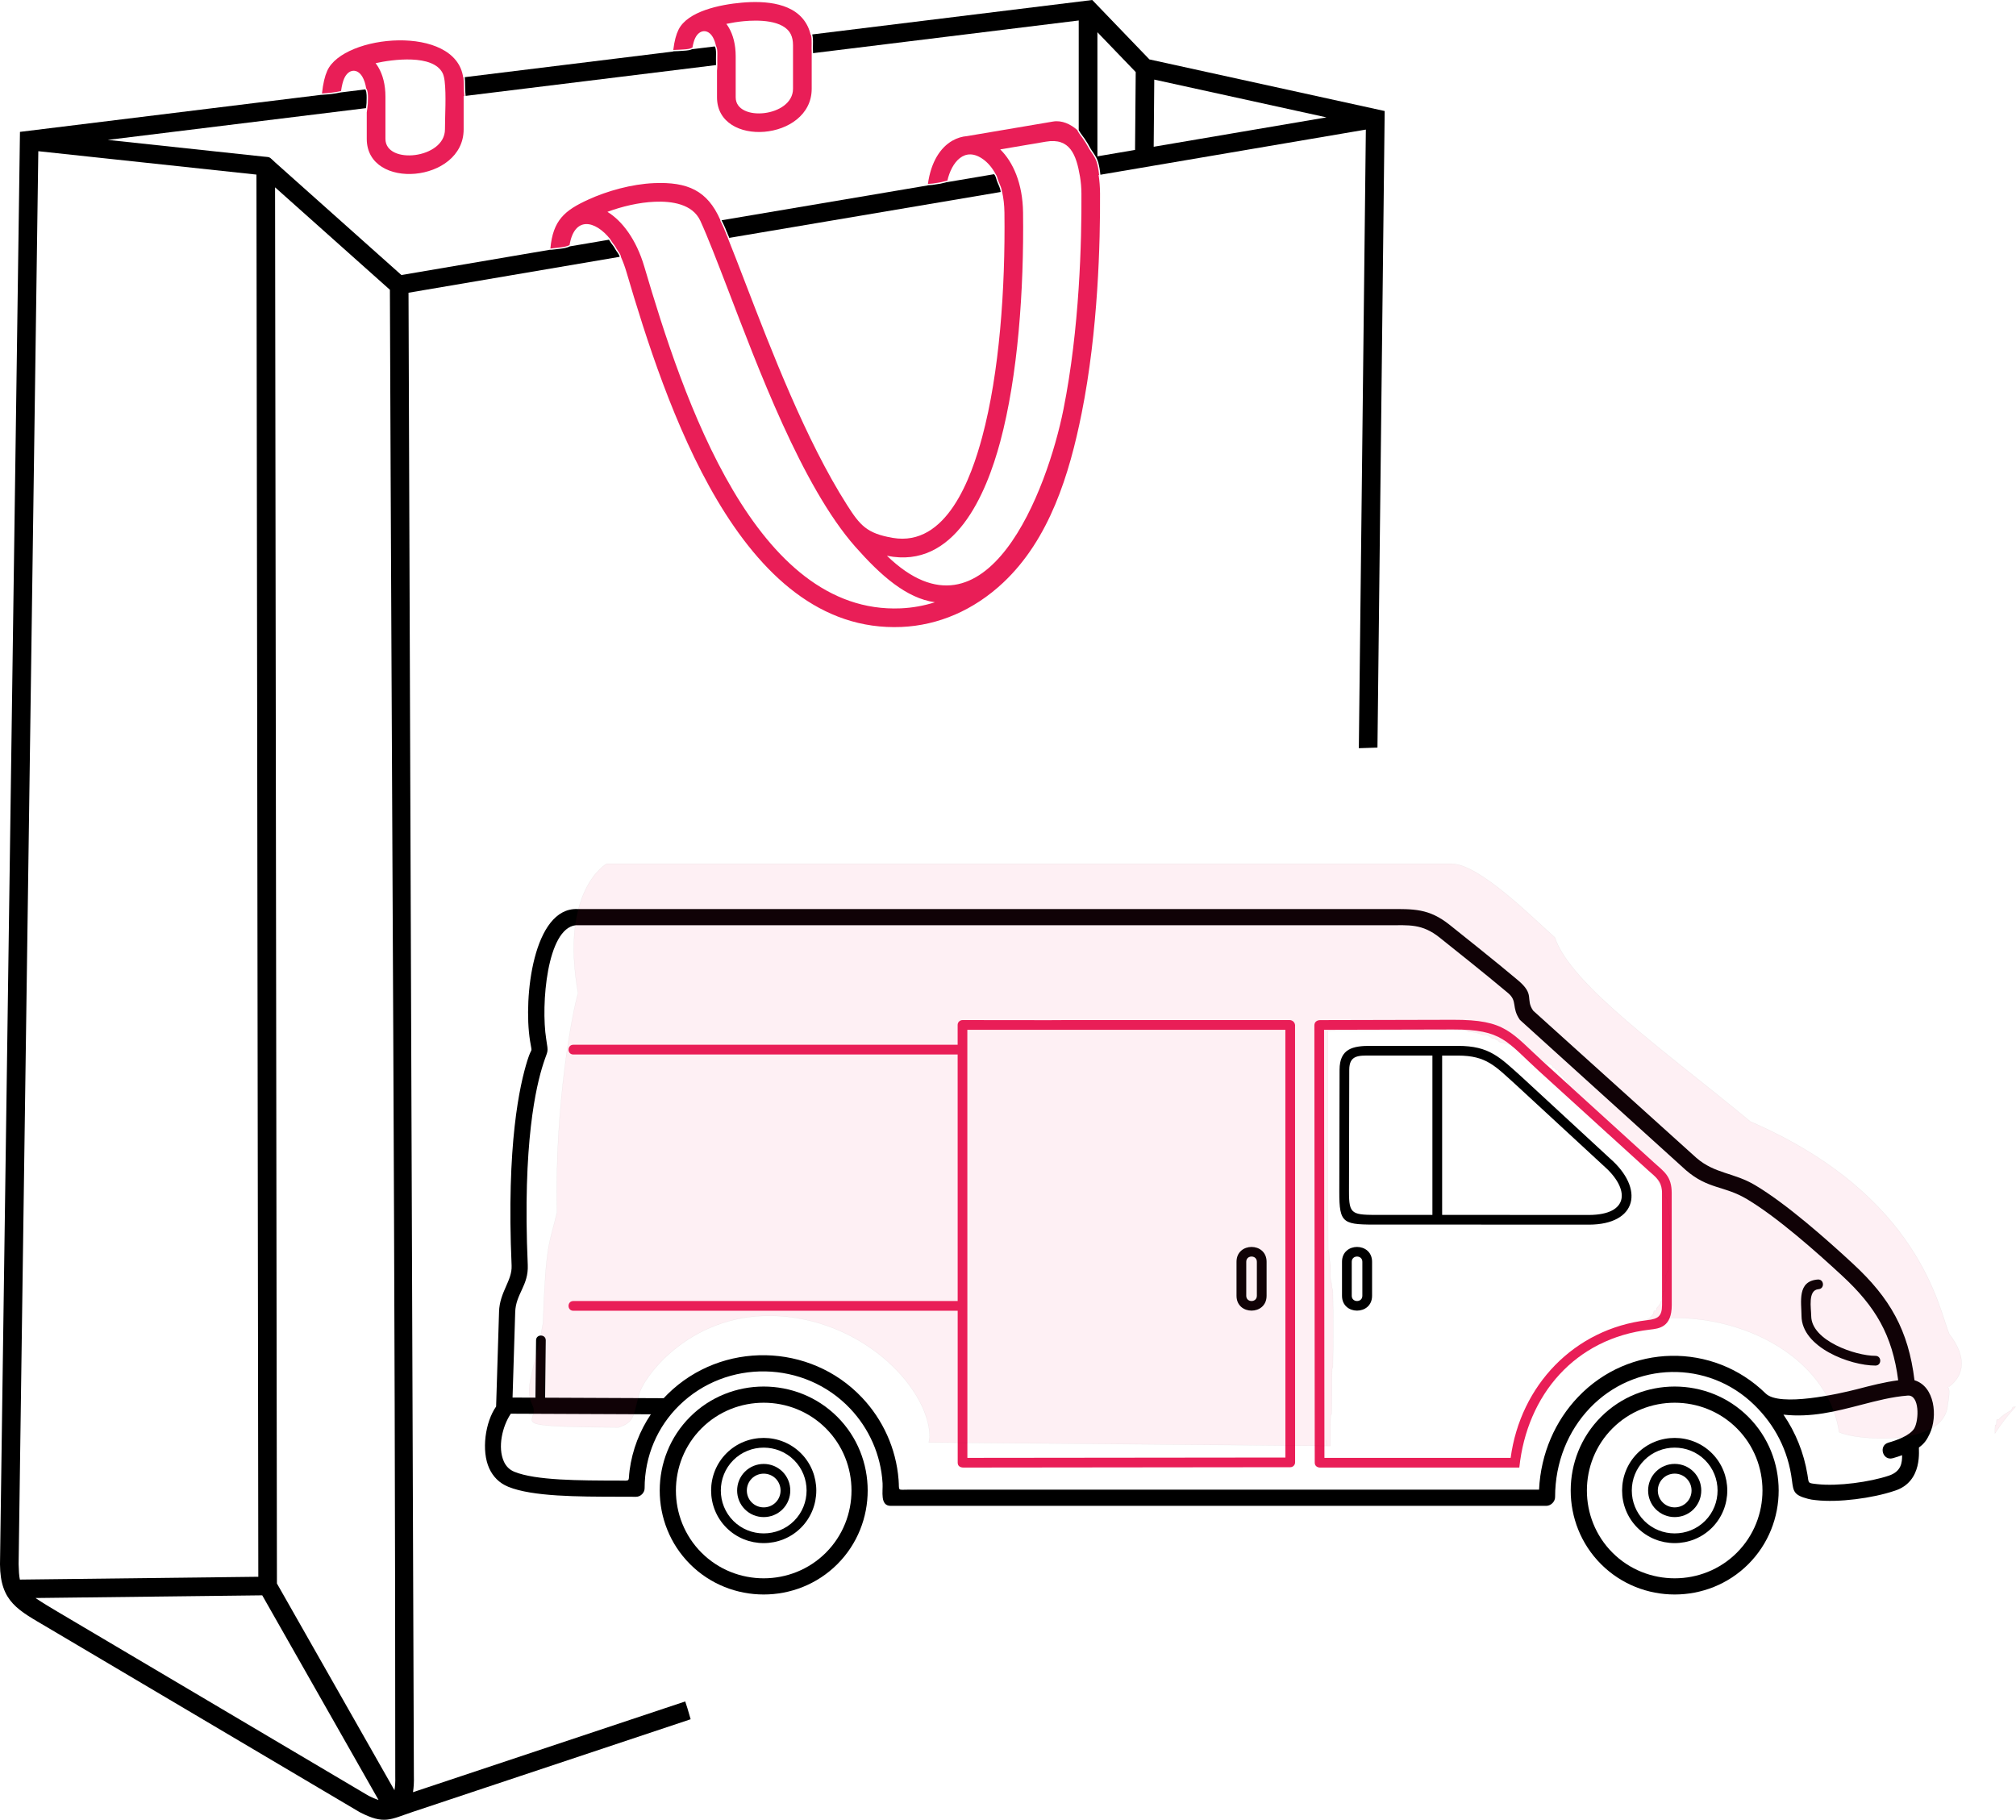 <?xml version="1.0" encoding="iso-8859-1"?>
<!-- Generator: Adobe Illustrator 24.2.3, SVG Export Plug-In . SVG Version: 6.00 Build 0)  -->
<svg version="1.1" id="&#x421;&#x43B;&#x43E;&#x439;_1"
	 xmlns="http://www.w3.org/2000/svg" xmlns:xlink="http://www.w3.org/1999/xlink" x="0px" y="0px" viewBox="0 0 5919.137 5343.121"
	 style="enable-background:new 0 0 5919.137 5343.121;" xml:space="preserve">
<path style="fill:#E91E57;" d="M3225.666,513.943l1.498-0.255c-0.235-1.571-0.455-3.144-0.634-4.72
	c-0.704-6.189-1.545-12.328-2.793-18.433c-1.078-5.271-2.328-10.517-4.021-15.627c-1.667-5.031-3.892-9.761-6.505-14.366
	c-5.379-9.478-12.465-17.845-17.522-27.523c-5.077-9.717-10.978-18.946-17.377-27.84c-5.467-7.598-11.552-14.888-15.448-23.431
	c-19.332-17.173-44.926-29.315-71.157-24.865l-251.881,42.677c-14.97,1.168-29.597,5.583-43.293,13.356
	c-34.965,19.844-62.923,61.642-72.079,126.953c4.977-0.281,9.927-0.362,14.879-1.035c5.153-0.7,10.262-1.681,15.407-2.434
	c2.492-0.365,4.981-0.646,7.44-1.207c2.422-0.553,4.81-1.245,7.224-1.83c2.326-0.564,4.669-0.951,6.962-1.651
	c1.73-0.528,3.463-1.065,5.253-1.294c11.757-52.519,50.305-103.249,106.231-61.82c13.141,9.737,25.273,23.847,35.218,42.136
	l-0.03,0.005c1.902,2.483,3.195,5.426,4.265,8.35c1.27,3.475,2.186,7.064,3.397,10.557c1.512,4.357,3.457,8.566,5.237,12.816
	c1.879,4.485,3.742,9.043,4.827,13.796c0.513,2.249,0.863,4.526,1.153,6.812l0.311-0.052c4.155,18.323,6.61,38.822,6.893,61.43
	c2.8,224.12-14.722,469.866-65.22,658.171c-31.955,119.164-104.329,323.91-262.954,296.621
	c-76.326-13.129-95.954-36.881-134.273-97.004c-120.257-188.675-222.506-454.505-298.493-652.091
	c-18.569-48.285-35.622-92.627-51.08-131.021l0.233-0.04c-0.42-1.17-0.784-2.365-1.324-3.487c-1.016-2.109-2.095-4.24-2.96-6.415
	c-0.76-1.914-1.232-3.928-2.123-5.791c-0.88-1.842-1.832-3.625-2.496-5.563c-1.389-4.049-3.135-7.949-4.872-11.857
	c-1.718-3.864-3.445-7.763-5.4-11.513c-1.468-2.815-3.605-5.827-3.463-9.144c0-0.005,0.002-0.009,0.002-0.013
	c-37.761-85.708-95.659-111.786-194.541-107.599c-65.84,2.788-137.266,22.97-192.416,48.131
	c-69.193,31.568-104.275,60.322-111.734,143.81c1.072,0.083,2.169,0.008,3.208-0.095c2.096-0.208,4.179-0.565,6.271-0.82
	c4.062-0.495,8.137-0.862,12.206-1.285c4.088-0.425,8.14-1.03,12.21-1.58c3.855-0.521,7.569-1.214,11.325-2.225
	c3.554-0.957,7.128-1.92,10.318-3.812c0.248-0.147,0.492-0.227,0.729-0.261c14.072-84.548,74.494-74.289,120.233-16.479
	l-0.484,0.083c0.38,0.847,1.064,1.586,1.618,2.31c0.652,0.851,1.134,1.771,1.684,2.688c1.287,2.146,2.743,4.206,4.236,6.212
	c2.711,3.643,5.663,7.123,7.937,11.065c2.201,3.817,4.296,7.624,6.858,11.22c2.592,3.638,5.253,7.184,6.99,11.328
	c0.799,1.906,1.688,3.892,1.988,5.948c0.067,0.455,0.106,0.914,0.138,1.375c5.825,13.035,11.118,27.313,15.696,42.85
	c57.457,194.941,140.395,457.697,266.367,670.159c129.136,217.805,303.273,382.826,541.457,372.513
	c107.715-4.664,211.646-48.722,298.317-129.993l0,0c136.426-127.927,194.59-318.434,230.492-497.402
	c48.665-242.603,54.8-504.422,54.001-645.173C3229.693,548.684,3228.229,530.566,3225.666,513.943z M2644.636,1786.194
	c-213.207,9.233-372.255-143.836-491.956-345.726c-122.868-207.229-204.435-465.783-261.008-657.731
	c-23.585-80.025-65.266-134.552-108.269-160.736c43.201-15.979,92.737-27.697,138.897-29.652
	c49.099-2.079,111.131,5.995,134.056,56.23c22.274,48.826,49.335,119.189,80.824,201.071h0
	c86.118,223.93,216.881,577.884,374.363,756.017c74.614,84.388,149.397,150.67,233.445,162.655
	C2712.287,1778.734,2678.653,1784.723,2644.636,1786.194z M3122.227,1202.729c-46.661,232.593-224.75,712.907-518.099,429.083
	c199.177,40.66,291.456-181.228,332.704-335.047c51.804-193.174,69.789-444.304,66.934-672.957
	c-1.064-85.218-29.353-148.19-67.007-185.142l134.288-22.754c70.27-11.904,88.969,38.053,99.861,102.352
	c2.635,15.557,4.149,32.334,4.25,50.223C3175.944,707.144,3169.937,964.893,3122.227,1202.729z"/>
<path d="M2386.721,142.285c0.031,4.026,0.516,8.048,0.401,12.069c-0.016,0.575-0.032,1.151-0.045,1.727l780.148-95.948V381.96
	c1.932,3.847,4.338,7.462,6.837,10.953c3.461,4.834,7.103,9.532,10.5,14.414c3.146,4.521,6.155,9.137,8.97,13.872
	c2.834,4.769,5.242,9.773,8.077,14.536c5.563,9.347,12.46,17.765,17.443,27.477c4.948,9.646,7.407,20.426,9.343,31.023
	c1.025,5.61,1.561,11.289,2.26,16.944c0.077,0.625,0.163,1.25,0.25,1.875l779.359-132.577l-20.605,1816.346
	c1.195-0.031,2.39-0.056,3.584-0.088c17.037-0.463,34.071-1.037,51.102-1.687c7.07-623.019,14.136-1246.038,21.187-1869.055
	l-690.747-151.53L3206.94,0l-822.178,101.118c1.061,4.12,1.651,8.353,1.952,12.597
	C2387.388,123.228,2386.648,132.763,2386.721,142.285z M3389.017,233.696l505.615,110.917l-507.318,86.3L3389.017,233.696z
	 M3222.085,94.658l112.474,116.908l-1.974,228.657l-110.5,18.798V94.658z"/>
<path d="M2018.332,5015.626c-2.083-6.668-4.251-13.31-6.493-19.925l-799.305,266.485c2.262-14.081,3.168-30.134,2.64-48.245
	l-15.74-4354.432l619.999-105.468c-0.475-2.205-1.508-4.488-2.519-6.49c-2.023-4.007-4.984-7.487-7.482-11.195
	c-2.434-3.612-4.281-7.563-6.643-11.215c-2.494-3.857-5.617-7.287-8.215-11.075c-1.22-1.778-2.34-3.589-3.442-5.44
	c-0.98-1.647-2.385-2.889-2.997-4.759c-0.004-0.012-0.004-0.022-0.008-0.034l-115.051,19.572c-3.751,2.123-7.949,3.188-12.081,4.311
	c-4.08,1.109-8.209,1.579-12.378,2.212c-4.279,0.649-8.57,1.157-12.876,1.59c-4.326,0.436-8.659,0.833-12.965,1.44
	c-2.7,0.381-5.349,0.736-7.959,0.357l-436.268,74.213L808.877,477.718c-21.252-18.959-12.28-15.47-38.013-18.229l-454.512-48.734
	l758.372-93.271c0.628-4.941,1.153-9.895,1.447-14.868c0.302-5.1,0.333-10.24,0.35-15.349c0.018-5.315-0.076-10.708-0.979-15.958
	c-0.387-2.246-0.902-4.541-1.782-6.641c-0.316-0.754-0.714-1.48-1.157-2.172l-71.812,8.833h0c0.002-0.015,0.004-0.03,0.006-0.045
	c-4.678,1.037-9.381,1.959-14.108,2.748c-15.015,2.505-30.163,3.838-45.349,4.609L58.619,387.204L0,4592.466v0.965
	c0.844,110.567,53.567,134.128,140.425,185.525l915.939,541.996c72.287,37.193,89.327,21.095,156.02-1.14l815.407-271.854
	C2024.823,5037.129,2021.68,5026.347,2018.332,5015.626z M54.655,4592.479l57.828-4148.531l640.462,68.672l5.475,4117.008
	l-700.077,8.264C55.921,4626.445,55.153,4612.132,54.655,4592.479z M1111.392,5284.904c-8.64-2.605-18.343-6.674-29.034-12.124
	l-913.236-540.466c-22.364-13.236-43.389-25.832-64.967-40.309l665.799-7.859L1111.392,5284.904L1111.392,5284.904z
	 M1158.129,5256.43l-345.038-607.094L807.64,550.048l337.118,300.767c5.34,1454.612,15.774,2910.133,15.774,4364.628
	C1161.009,5231.846,1160.181,5245.459,1158.129,5256.43z"/>
<path style="fill:#E91E57;" d="M1010.638,230.257c12.208-27.41,38.028-30.706,53.205-4.956c5.168,8.77,9.109,20.147,11.23,34.026
	c2.604,3.242,3.69,7.653,4.324,11.688c0.876,5.571,1.028,11.227,0.994,16.857c-0.033,5.53-0.081,11.084-0.467,16.601
	c-0.602,8.609-1.792,17.147-3.102,25.671v77.611c0,153.06,284.476,129.122,284.476-27.885v-97.632
	c0.647-0.08,1.294-0.159,1.942-0.239c-0.043-0.414-0.096-0.827-0.136-1.241c-1.74-17.848-0.757-35.846-2.423-53.692l-0.787,0.097
	c-22.108-156.392-351.184-126.987-399.186-19.193c-6.994,15.701-12.162,36.671-15.376,66.584
	c18.836-1.097,37.613-3.182,56.022-7.363C1003.715,250.642,1006.817,238.841,1010.638,230.257z M1102.734,185.487
	c48.909-10.921,168.801-27.339,197.017,29.5c2.979,6.502,4.705,14.234,5.793,23.316c4.925,41.158,0.896,100.699,0.896,141.567
	c0,86.561-174.757,104.727-174.757,27.885V283.758c0-35.513-8.044-64.631-20.697-86.101
	C1108.416,193.296,1105.657,189.238,1102.734,185.487L1102.734,185.487z"/>
<path d="M1365.333,238.776c0.602,14.225,0.271,28.583,1.737,42.752c245.078-30.141,490.158-60.281,735.222-90.422
	c0.004-0.356,0.011-0.712,0.013-1.068c0.047-6.138-0.108-12.275-0.154-18.412c-0.033-4.373,0.122-8.738,0.173-13.11
	c0.052-4.464,0.014-8.994-0.71-13.41c-0.493-3.006-1.274-6.158-2.861-8.813l-66.445,8.171c0.007-0.047,0.015-0.092,0.022-0.14
	c-3.224,1.631-6.822,2.548-10.365,3.172c-4.979,0.877-10.033,1.249-15.076,1.535c-5.073,0.289-10.134,0.692-15.205,1.011
	c-5.107,0.321-10.222,0.508-15.339,0.578c-0.028,0.247-0.056,0.488-0.083,0.736l-611.744,75.237
	C1364.908,230.646,1365.161,234.709,1365.333,238.776z"/>
<path style="fill:#E91E57;" d="M2021.946,143.576c3.837-0.742,8.054-1.781,11.202-4.242c2.185-12.458,4.937-21.39,8.208-27.958
	c12.806-25.725,37.632-26.244,51.417-2.485c4.023,6.932,7.255,15.514,9.415,25.653c1.844,3.201,2.794,6.881,3.318,10.544
	c1.332,9.325,0.44,18.825,0.537,28.207c0.117,11.415,0.487,22.873-0.854,34.221v78.229c0,149.744,278.03,128.494,278.03-25.083
	V159.607c-0.107-1.677-0.023-3.382,0.023-4.946c0.12-4.126-0.361-8.245-0.393-12.376c-0.037-4.842,0.135-9.682,0.224-14.523
	c0.16-8.765,0.083-17.662-2.19-26.167l-0.928,0.114c-2.016-8.903-4.928-17.144-8.641-24.762
	c-34.055-69.869-125.495-75.061-193.145-69.173c-64.418,5.604-159.039,25.243-185.885,79.17
	c-6.912,13.884-12.163,32.579-15.48,59.781c10.272-0.202,20.501-1.004,30.76-1.604
	C2012.373,144.839,2017.206,144.493,2021.946,143.576z M2183.486,62.247c40.358-3.841,117.331-4.805,138.536,38.703
	c4.069,8.35,6.335,18.695,6.335,31.356v128.355c0,83.149-168.311,98.809-168.311,25.083V165.227c0-34.44-7.732-62.771-19.915-83.767
	c-2.349-4.045-4.868-7.834-7.542-11.361C2148.52,66.721,2165.828,63.927,2183.486,62.247z"/>
<path d="M2122.689,654.937c1.849,3.848,3.617,7.73,5.345,11.634c0.855,1.934,1.704,3.872,2.497,5.833
	c0.75,1.854,1.309,3.79,2.084,5.629c0.759,1.802,1.766,3.484,2.489,5.305c0.765,1.925,1.25,3.936,2.151,5.807
	c0.875,1.817,1.74,3.65,2.574,5.487c0.556,1.224,0.874,2.557,1.381,3.801l796.895-134.715c-0.363-2.833-0.817-5.652-1.576-8.419
	c-2.409-8.781-6.963-16.778-9.827-25.394c-2.051-6.17-3.292-13.706-8.177-18.4l-137.829,23.301c0.021-0.109,0.045-0.219,0.067-0.328
	c-1.776,0.385-3.51,1.061-5.252,1.522c-2.573,0.681-5.21,1.119-7.789,1.794c-2.394,0.627-4.79,1.275-7.233,1.687
	c-2.528,0.426-5.083,0.7-7.616,1.104c-5.136,0.819-10.254,1.755-15.421,2.365c-4.496,0.53-9.015,0.601-13.529,0.843
	c-0.027,0.209-0.058,0.413-0.084,0.624L2118.72,646.71c0.277,1.165,0.887,2.281,1.434,3.309
	C2121.023,651.652,2121.888,653.269,2122.689,654.937z"/>
<g>
	<path d="M2458.532,4160.151c-118.764-118.764-313.698-118.764-432.462,0c-118.764,118.765-118.764,313.697,0,432.462
		s313.698,118.765,432.462,0C2577.296,4473.848,2577.296,4278.915,2458.532,4160.151L2458.532,4160.151z M2424.87,4558.952
		c-100.271,100.271-264.869,100.271-365.14,0c-100.272-100.271-100.272-264.87,0-365.141c100.271-100.271,264.869-100.271,365.14,0
		v0C2525.142,4294.083,2525.142,4458.681,2424.87,4558.952z"/>
	<path d="M5621.082,4052.642c-17.905-147.043-71.892-241.464-180.212-341.73c-79.32-73.423-196.204-176.685-287.836-231.172
		c-62.688-37.276-117.931-33.004-172.229-79.998l-479.289-432.301c-24.065-34.839,6.548-46.182-44.543-89.21
		c-63.154-53.187-167.264-136.105-200.589-162.647c-61.36-48.874-105.869-46.514-178.919-46.514H1695.252
		c-128.953-4.733-159.135,258.444-139.159,386.18c6.842,43.755,6.61,12.738-7.513,57.916
		c-22.545,72.109-62.157,244.915-46.458,602.909c1.945,44.37-35.076,77.046-36.875,135.179l-8.626,278.494
		c-32.093,45.813-43.914,129.919-20.13,181.738c10.814,23.56,28.719,42.942,56.056,54.033c70.868,28.76,203.26,28.952,324.26,29.125
		c17.173,0.023,34.116,0.049,50.679,0.156c13.326,0.052,25.161-11.764,25.161-25.084c0-96.041,38.691-181.427,101.313-242.93
		c139.697-137.208,368.26-132.829,502.535,9.429c54.729,57.983,89.761,134.592,94.83,218.833
		c1.426,23.759-8.212,66.379,23.842,66.379h1924.679c13.419,0,26.024-12.132,26.024-25.703
		c0-103.356,38.905-195.169,101.871-261.237c131.198-137.656,347.263-142.155,483.181-9.143
		c59.495,58.221,99.304,132.23,110.43,221.581c4.117,33.044,5.998,43.163,47.279,53.934c8.54,2.228,12.636,2.613,22.587,3.772
		c66.675,7.775,167.496-5.957,229.604-26.816c88.148-26.227,71.132-126.23,73.498-127.92c16.497-11.788,23.842-23.757,31.798-40.831
		C5689.451,4158.986,5681.025,4070.783,5621.082,4052.642z M1910.986,4152.599c-32.39,47.938-54.263,103.578-62.403,164.024
		c-4.774,35.467,4.962,30.655-31.777,30.601c-116.396-0.166-243.749-0.351-306.407-25.779
		c-14.996-6.084-24.824-16.729-30.764-29.672c-19.32-42.093-4.682-104.142,20.153-140.956L1910.986,4152.599L1910.986,4152.599z
		 M4633.333,4101.756c-66.618,69.899-109.392,164.985-114.548,272.063h-1849.59c-36.445,0-28.167,5.679-30.846-28.67
		c-7.241-92.849-46.604-177.206-107.267-241.477c-152.655-161.734-411.602-166.707-570.412-10.73
		c-4.116,4.042-8.138,8.178-12.068,12.396l-348.11-1.508l1.871-168.341c0.145-18.715-28.308-18.933-28.452-0.223l-1.872,168.441
		l-67.142-0.291l7.77-250.86c1.671-53.979,39.528-78.023,36.875-138.526c-15.769-359.601,24.638-525.655,45.843-591.397
		c13.61-42.202,15.164-28.596,8.24-72.237c-15.851-99.868,2.324-324.85,86.812-333.72h0l2385.767,0.003
		c60.915,0,98.823-5.153,150.611,36.099c33.556,26.726,138.9,110.626,200.897,162.892c28.856,24.324,9.143,41.669,34.75,78.737
		l487.284,441.229c65.616,56.787,111.988,45.103,179.11,85.017c88.394,52.562,203.245,154.137,279.839,225.036
		c98.105,90.81,147.342,173.987,164.562,307.058c-40.849,5.339-80.712,15.7-120.953,26.16
		c-52.244,13.581-227.08,52.739-268.098,12.593C5029.267,3939.871,4782.929,3944.795,4633.333,4101.756z M5620.4,4194.192
		c-13.273,21.373-52.759,35.072-75.711,41.566c-30.088,8.438-17.257,54.187,12.831,45.748c9.316-2.636,18.425-5.563,27.166-8.813
		c0.182,21.313-1.829,47.655-38.93,60.118c-55.569,18.663-149.664,31.587-209.442,24.938c-29.714-3.304-25.206-1.844-29.414-27.592
		c-10.628-65.036-35.274-125.176-70.583-176.585c81.709,9.259,155.409-9.889,227.891-28.729
		c45.928-11.938,91.339-23.743,137.112-27.228C5635.988,4094.973,5634.873,4168.674,5620.4,4194.192z"/>
	<path d="M2187.034,4321.116c-30.356,30.356-30.356,80.174,0,110.53c30.356,30.356,80.174,30.356,110.53,0s30.356-80.174,0-110.53
		S2217.39,4290.76,2187.034,4321.116z M2277.368,4411.451c-19.26,19.26-50.88,19.26-70.14,0c-19.259-19.259-19.259-50.881,0-70.14
		c19.26-19.26,50.88-19.26,70.14,0C2296.628,4360.57,2296.628,4392.192,2277.368,4411.451z"/>
	<path d="M4917.016,4298.222c-21.579,0-41.122,8.75-55.265,22.894c-30.356,30.356-30.356,80.174,0,110.53
		c30.355,30.356,80.173,30.356,110.529,0s30.356-80.174,0-110.53C4958.138,4306.973,4938.597,4298.222,4917.016,4298.222z
		 M4952.085,4411.451c-19.259,19.26-50.879,19.26-70.139,0c-19.26-19.259-19.26-50.881,0-70.14
		c8.973-8.973,21.373-14.525,35.07-14.525c13.696,0,26.097,5.552,35.07,14.525h0
		C4971.344,4360.57,4971.344,4392.192,4952.085,4411.451z"/>
	<path d="M2351.666,4267.016c-60.072-60.068-158.663-60.071-218.734,0c-60.068,60.074-60.068,158.66,0,218.733
		c60.071,60.067,158.664,60.072,218.733-0.001C2411.739,4425.679,2411.733,4327.086,2351.666,4267.016L2351.666,4267.016z
		 M2331.469,4465.553c-48.972,48.975-129.368,48.973-178.342,0.001c-48.972-48.976-48.972-129.369,0-178.343
		c48.974-48.974,129.369-48.972,178.343,0l0,0C2380.442,4336.185,2380.444,4416.58,2331.469,4465.553z"/>
	<path d="M5133.246,4160.151c-118.765-118.764-313.698-118.764-432.462,0c-118.765,118.765-118.765,313.697,0,432.462
		s313.698,118.765,432.462,0S5252.01,4278.915,5133.246,4160.151L5133.246,4160.151z M5099.585,4558.952
		c-100.271,100.271-264.869,100.271-365.141,0c-100.271-100.271-100.271-264.87,0-365.141
		c100.271-100.271,264.869-100.271,365.141,0v0C5199.856,4294.083,5199.856,4458.681,5099.585,4558.952z"/>
	<path d="M5506.445,4009.524c18.787,0,18.787-28.565,0-28.565c-58.524,0-188.105-44.371-188.599-117.121
		c-0.147-22.61-10.473-76.186,21.449-78.533c18.71-1.319,16.706-29.772-2.01-28.452h0c-61.224,4.502-48.17,65.571-47.892,107.097
		C5290.014,3955.689,5431.06,4009.524,5506.445,4009.524z"/>
	<path d="M3630.527,3704.765v99.892c0,58.075,88.271,58.076,88.271,0v-99.892
		C3718.798,3646.689,3630.527,3646.689,3630.527,3704.765z M3690.234,3804.657c0,20.471-31.142,20.471-31.142,0v-99.892
		c0-20.471,31.142-20.471,31.142,0V3804.657z"/>
	<path style="fill:#E91E57;" d="M3786.212,2995.066h-652.501c-0.053,0.655-307.244,0-307.244,0c-8.079,0-14.745,6.031-14.745,14.282
		l0.007,58.245H1683.353c-18.787,0-18.787,28.564,0,28.564h0h1128.38l0.081,723.858h-1128.46c-18.787,0-18.787,28.565,0,28.565
		h1128.463l0.049,446.187c0,10.414,8.138,14.229,17.084,14.229l959.271-1.028c7.863,0.099,14.303-6.401,14.303-14.225
		l-0.148-1280.161C3803.687,3003.474,3795.894,2995.066,3786.212,2995.066z M2840.316,4280.532
		c-0.046-418.916-0.095-838.127-0.139-1256.901h933.748l0.146,1255.901L2840.316,4280.532z"/>
	<path d="M4726.107,3400.545l-256.104-236.567c-66.691-60.022-96.792-93.052-189.093-93.076l-255.419-0.078
		c-53.257-0.265-92.283,7.856-92.419,70.198l-0.778,356.787c-0.214,98.178,10.669,98.138,122.713,97.717h0
		c50.504-0.187,101.024-0.018,151.53,0.006c152.951,0.071,305.902,0.143,458.857,0.215
		C4807.102,3595.394,4829.394,3490.198,4726.107,3400.545z M4055.008,3567.073c-86.054,0.324-94.412,0.355-94.261-69.263
		l0.778-356.787c0.094-43.381,27.394-41.927,63.855-41.746l180.3,0.055v467.747l0,0
		C4155.459,3567.054,4105.226,3566.888,4055.008,3567.073z M4665.395,3567.293l-431.151-0.201v-467.753l0,0l46.667,0.015
		c83.66,0.022,109.215,31.108,170.015,85.819l256.218,236.622C4787.129,3491.049,4783.881,3566.995,4665.395,3567.293z"/>
	<path d="M5026.383,4267.016c-60.074-60.069-158.66-60.069-218.734,0c-60.069,60.074-60.069,158.66,0,218.733
		c60.071,60.067,158.664,60.073,218.733-0.001C5086.456,4425.679,5086.45,4327.086,5026.383,4267.016L5026.383,4267.016z
		 M5006.187,4465.553c-48.974,48.975-129.368,48.973-178.342,0.001c-48.973-48.976-48.973-129.369,0-178.343
		c48.974-48.973,129.368-48.973,178.343,0l0,0C5055.159,4336.185,5055.161,4416.58,5006.187,4465.553z"/>
	<path style="fill:#E91E57;" d="M4908.258,3502.919c-0.02-49.41-22.356-62.566-51.964-89.492l-317.721-288.953
		c-103.769-94.256-115.694-130.573-272.226-130.195l-389.939,0.946c-9.152,0-17.304,4.853-17.304,15.51l1.097,1284.034
		c0,9.495,7.497,14.283,16.133,14.283h584.499c22.562-214.131,163.897-379.426,382.874-405.041c28.43-3.163,64.718-7.2,64.69-72.391
		L4908.258,3502.919L4908.258,3502.919z M4836.752,3876.09c-215.09,25.48-372.637,191.641-401.365,404.397h-546.746l-1.074-1256.836
		l378.779-0.92c145.394-0.35,156.878,35.491,253.035,122.832l319.061,290.172l0,0c22.735,20.676,41.347,31.32,41.364,67.186
		l0.139,328.7C4879.959,3865.965,4866.576,3872.804,4836.752,3876.09z"/>
	<path d="M3940.26,3704.765v99.892c0,58.075,88.272,58.076,88.272,0v-99.892C4028.531,3646.689,3940.26,3646.689,3940.26,3704.765z
		 M3999.967,3804.657c0,20.471-31.142,20.471-31.142,0v-99.892c0-20.471,31.142-20.471,31.142,0V3804.657z"/>
</g>
<path style="opacity:0.07;fill:#E91E57;stroke:#000000;stroke-miterlimit:10;" d="M5904.965,4140.761c-14,8-26,15-37,27
	c-1,1-5,0-5,0c-2,5,0,11-2,16h-3c-0.845,8.453-0.796,16.727-0.686,24.974c17.36-26.739,37.431-53.132,60.605-78.046
	c-2.701,0.236-5.806-0.336-7.919,1.073C5906.965,4133.761,5906.965,4139.761,5904.965,4140.761z"/>
<path style="opacity:0.07;fill:#E91E57;stroke:#000000;stroke-miterlimit:10;" d="M5723.065,3916.612
	c-30.322-72.759-84.384-407.435-583.824-623.686c-252.294-208.529-527.758-401.611-574.098-540.63
	c-61.786-54.063-221.401-216.252-303.782-216.252H1780.927c0,0-137.76,77.106-83.697,380.308
	c-15.447,48.334-69.51,326.372-61.786,643.027c-23.17,96.541-32.738,89.251-41.191,325.665
	c-25.744,144.168-56.637,188.559-30.893,241.022s-100.08,62.569,252.616,65.16c46.34-15.431,43.765-32.916,59.212-93.683
	s162.013-251.116,416.625-233.095s437.763,218.794,437.763,355.255c-2.575,15.463-2.575,15.463-2.575,15.463l1169.817,10.187
	c-1.311-5.777-2.535-11.596-2.232-17.669c-0.303,6.073,0.921,11.892,2.232,17.669l9.307,0.081
	c-0.133-29.086-0.442-58.173,0.77-87.259c0-2.896,2.896-5.068,2.896-7.965c1.448-43.443,0-87.611,1.448-131.054
	c0-1.448,2.172-2.896,2.172-4.344c1.448-74.578,1.448-149.156,0-223.734c0-3.62-2.172-7.965-2.896-11.585
	c0-7.965-1.448-14.481-3.62-23.17c-2.896-15.929,1.448-30.41-1.448-46.34c-2.172-11.585-2.172-23.17-3.62-34.755
	c0-1.448-2.172-2.172-2.172-3.62c-1.448-215.045-0.724-430.091-0.724-645.136c61.545-1.448,123.09,1.448,185.359-2.172
	c66.614-4.344,133.227-5.792,200.564,0.724c5.792,0.724,15.205-0.724,23.17,1.448c1.448,0.724,2.172,2.896,3.62,2.896
	c13.757,0,26.79,3.62,39.099,7.965c5.068,2.172,10.137,0,15.205,1.448c5.792,2.172,10.137,6.517,15.206,10.137
	c2.172,1.448,5.068,0,7.964,0.724c1.448,0.724,2.172,2.896,3.621,3.62c1.448,0.724,3.62-0.724,4.344,0
	c4.344,7.965,10.861,7.965,18.825,8.689c1.448,0,2.896,2.172,4.345,2.172c13.033,0,21.722,11.585,34.754,13.033
	c1.448,0,2.172,2.172,3.621,3.62c8.688,5.068,18.825,2.896,26.066,7.965c10.861,7.965,22.446,9.413,32.583,18.102
	c1.448,1.448,4.345,0,7.241,0.724c1.448,0.724,2.172,2.896,3.62,3.62c0.724,0,2.896-0.724,3.621,0
	c2.172,2.172,2.172,5.792,4.344,7.965c7.241,5.069,17.377,3.62,23.17,11.585c0.724,0.724-0.724,2.896,0,3.62s2.896-0.724,3.62,0
	c2.896,2.896,4.344,5.792,7.965,7.965c0.724,0,2.896-0.724,3.62,0s-0.724,2.896,0,3.62c6.517,8.689,14.481,13.757,19.55,23.17
	c0.724,0,2.896-0.724,3.62,0c2.172,3.62,2.896,7.965,4.344,10.861c7.241,13.033,15.206,23.17,22.446,35.479
	c0.724,0.724,3.621-0.724,4.344,0c6.517,8.689,5.069,19.55,15.206,27.514c0.724,0.724-0.724,2.896,0,3.62s2.896,0,3.62,0
	c2.896,6.517,7.241,10.137,11.585,15.205c1.448,2.172,2.172,5.792,4.344,7.965c0.724,0.724,2.896,0,2.896,0
	c2.896,11.585,13.033,15.929,19.549,23.894c5.068,4.344,7.241,12.309,15.206,15.205c4.344,1.448,4.344,9.413,12.309,11.585
	c2.172,0.724-1.448,7.24,11.585,7.965c2.896,0,5.068,5.792,7.965,6.517c7.964,1.448,11.585,8.688,15.929,15.929
	c1.448,2.172,4.344,2.172,7.241,3.62c1.448,1.448,2.172,2.896,3.62,4.344c2.896,1.448,5.792,2.172,7.965,3.62
	c0.724,0.724-0.724,2.896,0,3.62c3.62,4.344,4.344,9.413,15.205,8.688c2.172-0.724,4.344,2.172,3.62,7.241
	c2.896-0.724,4.345,0.724,7.965,2.896c2.172,0.724,5.068,1.448,7.965,4.344c0.724,0.724,2.896,0,3.62,0
	c0.724,2.172-0.724,6.517,0.724,7.241c1.448,1.448,4.344,0,7.24,0.724c2.896,0.724,2.896,5.069,4.345,6.517
	c12.309,10.137,23.17,20.998,33.307,32.583c0.724,0.724,0.724,4.344,4.344,7.241c0.724,0.724-0.724,2.896,0,3.62
	c3.62,4.344,10.137,7.24,10.137,11.585c1.448,8.689,5.792,15.929,9.413,23.17c0.724,0,2.172,0,3.621,0
	c-2.172,6.517-0.724,11.585,7.241,20.274c1.448,0.724,0,4.344,0.724,7.24c1.448,5.069,5.069,7.965,7.241,11.585
	c2.172,3.62,0,7.965,1.448,11.585c3.62,10.137,2.172,20.274,2.896,30.41c0.724,2.896,2.896,5.069,2.896,7.965
	c1.448,44.892,3.62,89.783-0.724,135.399c-0.724,8.689-1.448,17.377-2.896,26.79c0,0-2.172-0.724-2.896,0
	c-0.724,0.724,0.724,2.896,0,3.62c-8.688,7.965,0,21.722-5.068,30.411c-5.068,7.24-0.724,16.653-3.62,23.894c0,0-1.448,0-2.896,0
	c0,5.068,2.896,8.689-3.62,15.929c-2.172,2.172,0,7.241-0.724,10.861c-0.724,1.448-2.896,2.896-3.621,4.344c0,0.724,0,2.896,0,3.62
	c-3.62,5.792-7.24,10.137-11.584,15.205c-0.724,0.724,0,2.896,0,4.344c-1.448,2.896-2.896,4.344-7.965,3.62
	c0,10.861-8.688,16.654-15.205,23.17c-0.724,0.724-2.896-0.724-3.621,0c-0.566,0.566-0.249,1.577-0.083,2.683
	c255.411-34.305,528.957,102.985,562.482,330.197c51.039,24.966,308.482,43.613,318.779-78.985c10.298-55.663,0-52.001,0-52.001
	S5807.449,4025.412,5723.065,3916.612z"/>
</svg>
